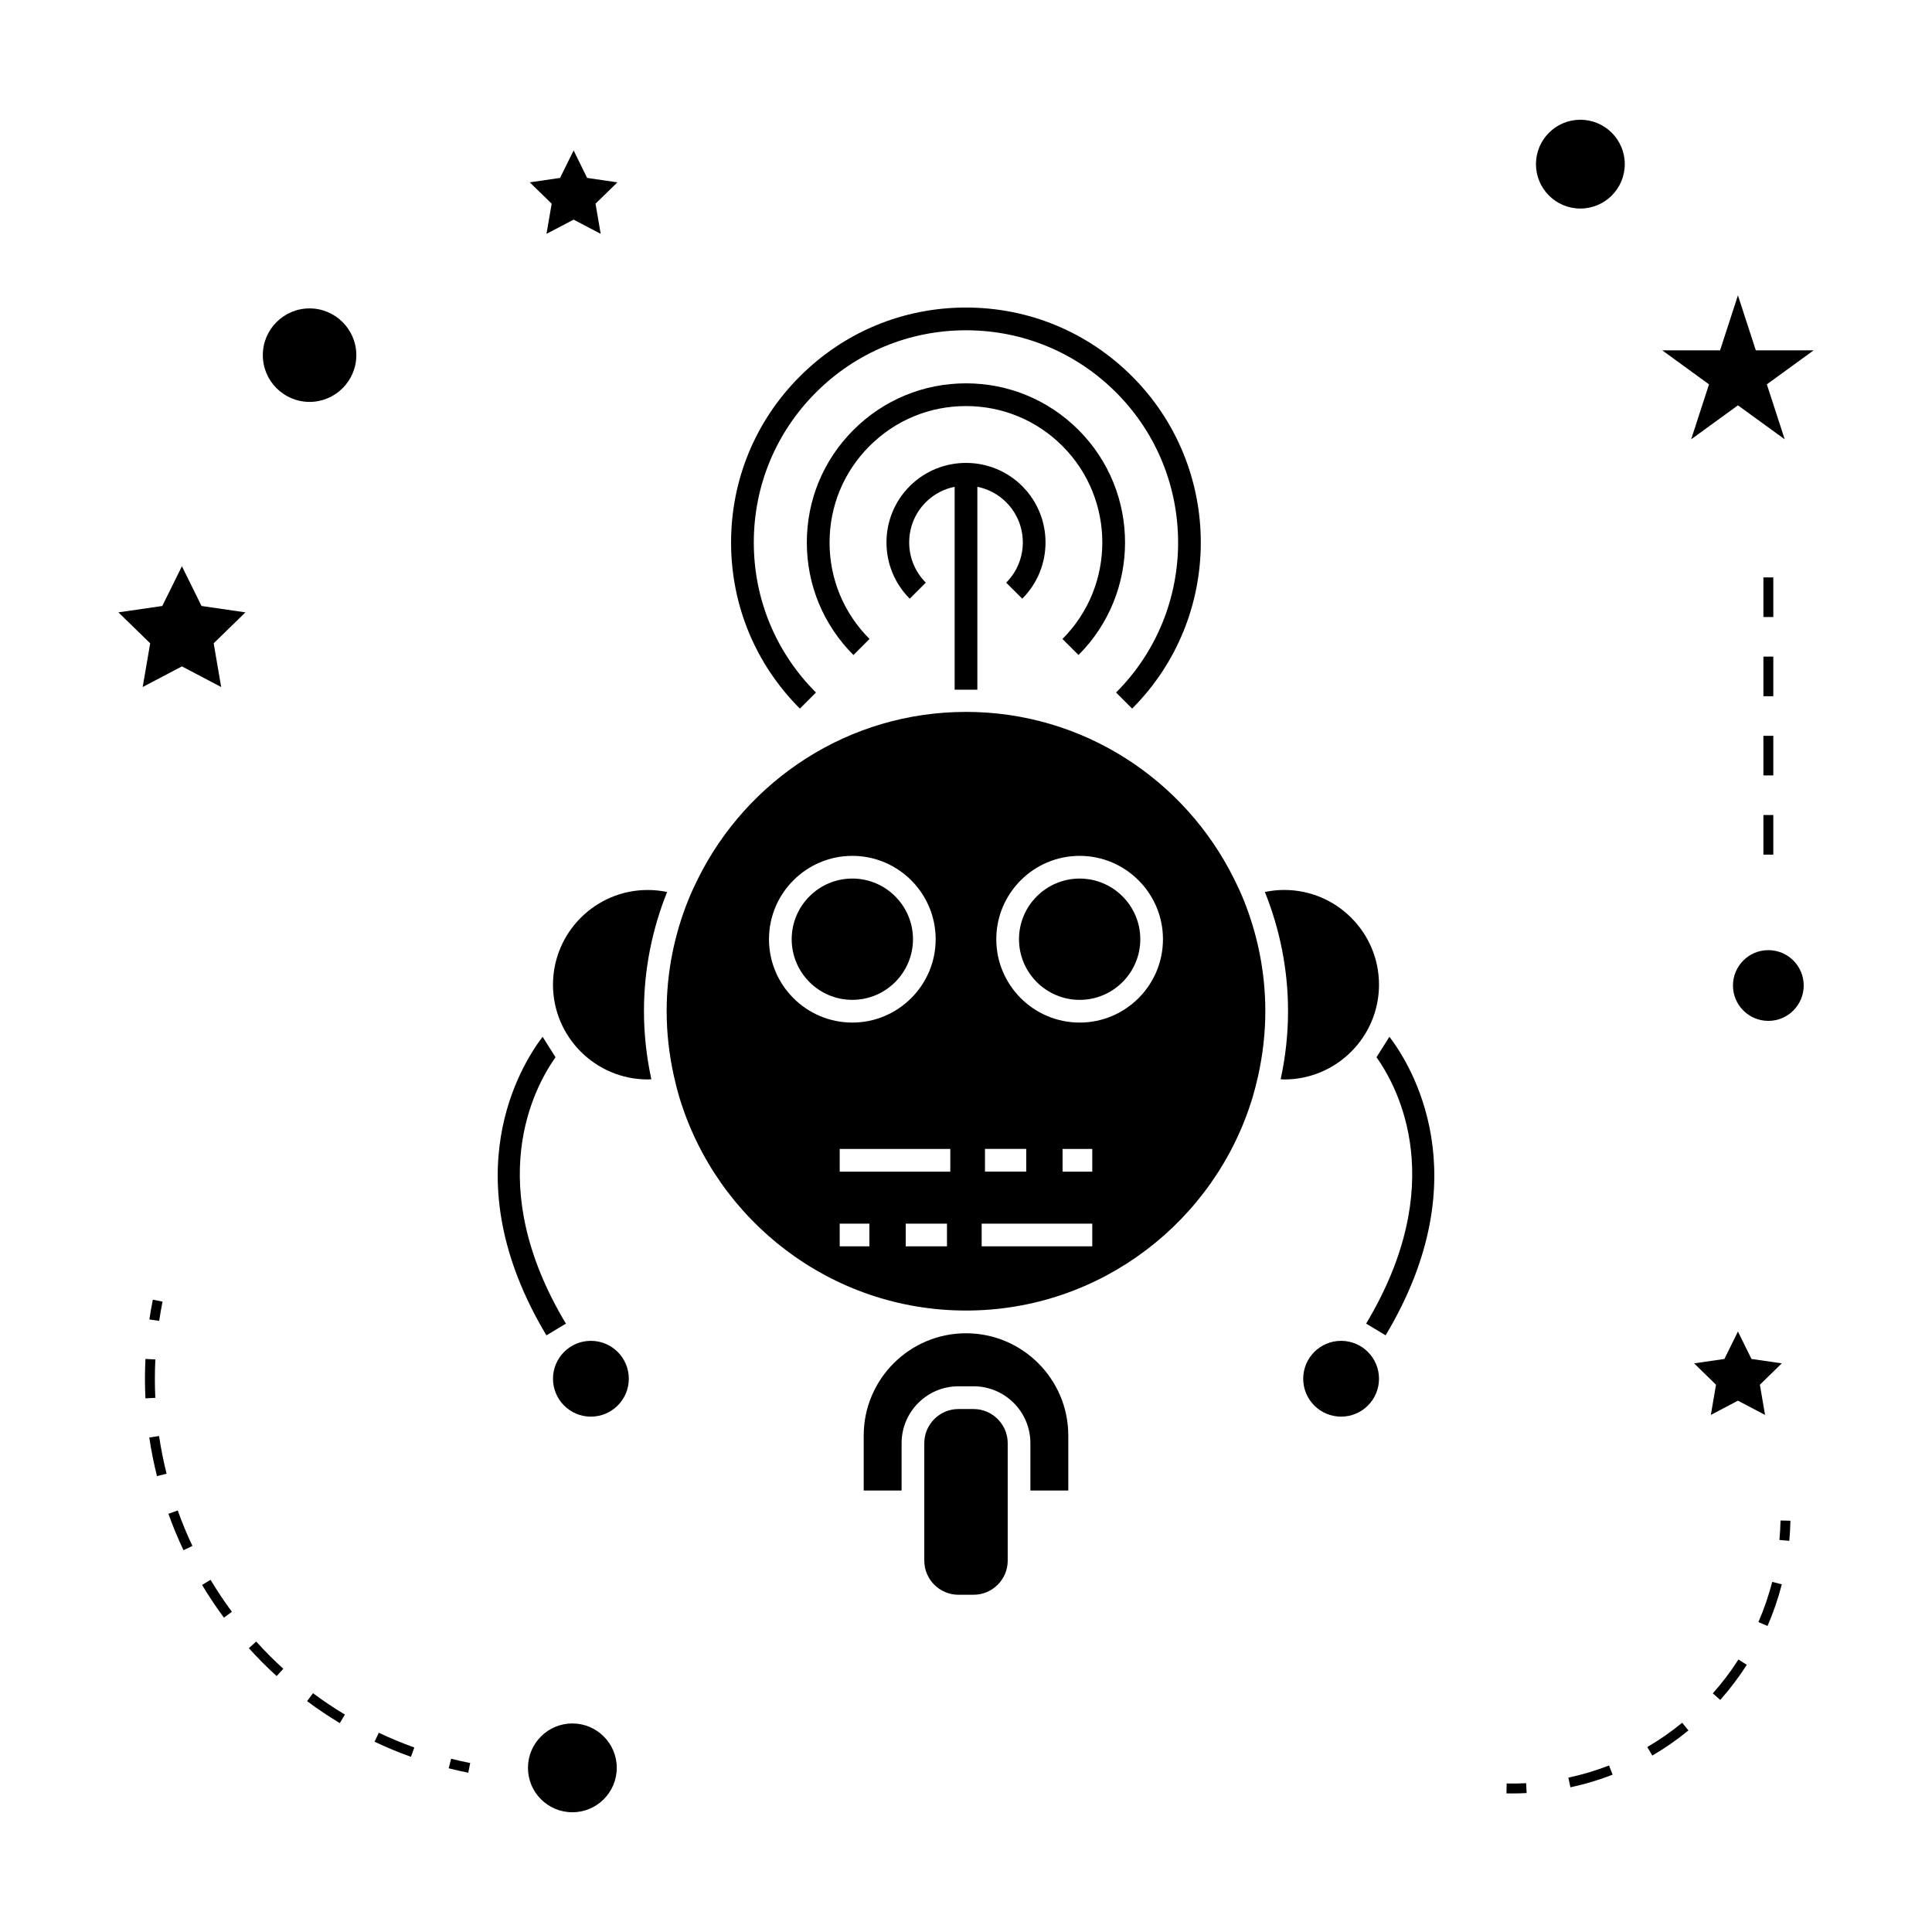 <?xml version="1.0" encoding="UTF-8"?>
<!-- Uploaded to: ICON Repo, www.svgrepo.com, Generator: ICON Repo Mixer Tools -->
<svg fill="#000000" width="800px" height="800px" version="1.1" viewBox="144 144 512 512" xmlns="http://www.w3.org/2000/svg">
 <g>
  <path d="m307.45 612.5c0 6.5-5.269 11.766-11.766 11.766-6.5 0-11.766-5.266-11.766-11.766 0-6.496 5.266-11.766 11.766-11.766 6.496 0 11.766 5.269 11.766 11.766"/>
  <path d="m192.21 294.06-5.203 10.531-11.625 1.691 8.418 8.199-1.988 11.586 10.398-5.469 10.402 5.469-1.984-11.586 8.414-8.199-11.637-1.691z"/>
  <path d="m299.6 191.15-3.582-7.277-3.598 7.277-8.027 1.172 5.809 5.656-1.375 7.992 7.191-3.766 7.172 3.766-1.367-7.992 5.801-5.656z"/>
  <path d="m604.57 515.19 7.184 3.781-1.367-8 5.801-5.668-8.027-1.164-3.59-7.269-3.586 7.269-8.027 1.164 5.805 5.668-1.371 8z"/>
  <path d="m604.57 222.27-4.734 14.574h-15.324l12.395 9.012-4.731 14.562 12.395-9 12.395 9-4.734-14.562 12.398-9.012h-15.32z"/>
  <path d="m574.58 187.5c0 6.5-5.266 11.766-11.766 11.766-6.496 0-11.766-5.266-11.766-11.766 0-6.496 5.269-11.766 11.766-11.766 6.5 0 11.766 5.269 11.766 11.766"/>
  <path d="m622 405.17c0 5.176-4.195 9.375-9.371 9.375-5.176 0-9.375-4.199-9.375-9.375s4.199-9.371 9.375-9.371c5.176 0 9.371 4.195 9.371 9.371"/>
  <path d="m226.04 225.73c-6.832 0-12.391 5.562-12.391 12.387 0 6.84 5.562 12.391 12.391 12.391 6.828 0 12.391-5.559 12.391-12.391 0-6.824-5.566-12.387-12.391-12.387z"/>
  <path d="m262.91 612.62c1.711 0.43 3.438 0.82 5.184 1.172l0.516-2.57c-1.699-0.336-3.391-0.719-5.059-1.141z"/>
  <path d="m183.56 524.95c0.508 3.426 1.195 6.875 2.043 10.234l2.539-0.641c-0.82-3.281-1.492-6.641-1.988-9.977z"/>
  <path d="m243.26 605.57c3.133 1.484 6.383 2.84 9.652 4.008l0.883-2.473c-3.184-1.145-6.352-2.461-9.41-3.906z"/>
  <path d="m185.04 509.43c0-1.715 0.047-3.438 0.133-5.164l-2.625-0.133c-0.09 1.773-0.133 3.543-0.133 5.301 0 1.723 0.043 3.434 0.125 5.144l2.617-0.133c-0.074-1.668-0.117-3.336-0.117-5.016z"/>
  <path d="m209.95 580.78c2.312 2.57 4.797 5.062 7.363 7.398l1.77-1.938c-2.516-2.289-4.93-4.707-7.184-7.215z"/>
  <path d="m188.63 545.17c1.156 3.25 2.504 6.5 3.996 9.648l2.367-1.129c-1.449-3.066-2.762-6.234-3.894-9.398z"/>
  <path d="m197.55 564.02c1.777 2.969 3.731 5.894 5.793 8.68l2.109-1.559c-2.016-2.723-3.914-5.574-5.656-8.477z"/>
  <path d="m225.38 594.82c2.785 2.078 5.711 4.039 8.668 5.82l1.355-2.258c-2.891-1.73-5.742-3.641-8.453-5.668z"/>
  <path d="m187.07 488.95-2.57-0.516c-0.348 1.742-0.656 3.484-0.914 5.231l2.594 0.383c0.254-1.691 0.551-3.394 0.891-5.098z"/>
  <path d="m615.57 552.1 2.613 0.242c0.156-1.762 0.258-3.543 0.301-5.336l-2.625-0.051c-0.043 1.727-0.137 3.441-0.289 5.144z"/>
  <path d="m597.91 592.76 1.969 1.742c2.582-2.914 4.949-6.039 7.043-9.301l-2.215-1.418c-2.012 3.144-4.293 6.168-6.797 8.977z"/>
  <path d="m580.55 606.98 1.324 2.266c3.352-1.957 6.57-4.203 9.578-6.664l-1.664-2.031c-2.902 2.383-6.004 4.547-9.238 6.43z"/>
  <path d="m610 573.86 2.41 1.043c1.547-3.562 2.824-7.277 3.789-11.043l-2.543-0.645c-0.938 3.629-2.164 7.207-3.656 10.645z"/>
  <path d="m559.63 615.09 0.547 2.566c3.793-0.809 7.551-1.93 11.184-3.344l-0.945-2.441c-3.5 1.359-7.133 2.441-10.785 3.219z"/>
  <path d="m543.28 616.64-0.051 2.625c0.508 0.012 1.008 0.016 1.512 0.016 1.281 0 2.562-0.031 3.832-0.105l-0.133-2.613c-1.715 0.09-3.426 0.125-5.16 0.078z"/>
  <path d="m611.32 339h2.625v10.496h-2.625z"/>
  <path d="m611.32 297.02h2.625v10.496h-2.625z"/>
  <path d="m611.32 359.99h2.625v10.496h-2.625z"/>
  <path d="m611.32 318.01h2.625v10.496h-2.625z"/>
  <path d="m310.64 509.38c0 5.547-4.5 10.043-10.047 10.043s-10.043-4.496-10.043-10.043c0-5.547 4.496-10.043 10.043-10.043s10.047 4.496 10.047 10.043"/>
  <path d="m320.79 380.39c-1.66-0.348-3.379-0.535-5.137-0.535-13.844 0-25.105 11.262-25.105 25.102s11.262 25.105 25.105 25.105c0.324 0 0.637-0.035 0.961-0.047-1.258-5.82-1.957-11.844-1.957-18.039-0.004-11.16 2.211-21.805 6.133-31.586z"/>
  <path d="m402.01 517.41h-4.019c-4.981 0-9.043 4.059-9.043 9.047v31.133c0 4.981 4.059 9.035 9.043 9.035h4.019c4.981 0 9.043-4.051 9.043-9.035v-31.133c-0.004-4.992-4.062-9.047-9.043-9.047z"/>
  <path d="m400 497.33c-14.953 0-27.109 12.16-27.109 27.109v14.562h10.043v-12.555c0-8.309 6.754-15.062 15.055-15.062h4.019c8.301 0 15.055 6.754 15.055 15.062v12.555h10.043v-14.562c0.004-14.949-12.156-27.109-27.105-27.109z"/>
  <path d="m509.45 404.95c0-13.844-11.262-25.102-25.105-25.102-1.758 0-3.473 0.184-5.137 0.535 3.922 9.781 6.137 20.43 6.137 31.598 0 6.191-0.699 12.211-1.957 18.039 0.324 0.012 0.637 0.047 0.961 0.047 13.84-0.008 25.102-11.273 25.102-25.117z"/>
  <path d="m509.45 509.38c0 5.547-4.496 10.043-10.043 10.043s-10.043-4.496-10.043-10.043c0-5.547 4.496-10.043 10.043-10.043s10.043 4.496 10.043 10.043"/>
  <path d="m471.02 376.87c-12.98-26.156-39.898-44.211-71.023-44.211s-58.043 18.055-71.027 44.211c-0.887 1.793-1.742 3.606-2.5 5.473-3.711 9.164-5.801 19.156-5.801 29.637 0 5.871 0.684 11.578 1.895 17.086 0.438 1.969 0.93 3.914 1.5 5.82 9.863 32.605 40.16 56.422 75.934 56.422 35.77 0 66.066-23.816 75.93-56.422 0.57-1.906 1.066-3.852 1.5-5.82 1.211-5.512 1.895-11.215 1.895-17.086 0-10.48-2.09-20.473-5.801-29.637-0.758-1.875-1.613-3.68-2.5-5.473zm-123.23 16.031c0-12.18 9.91-22.09 22.082-22.09 12.18 0 22.09 9.91 22.09 22.09 0 12.176-9.91 22.09-22.09 22.09s-22.082-9.91-22.082-22.09zm26.609 81.391h-7.871v-6.019h7.871zm20.562 0h-10.938v-6.019h10.938zm0.879-19.793h-29.309v-6.019h29.309zm9.191-6.027h10.93v6.019h-10.93zm28.43 25.82h-29.309v-6.019h29.309zm0-19.793h-7.871v-6.019h7.871zm-3.344-39.508c-12.18 0-22.09-9.914-22.09-22.09 0-12.18 9.91-22.09 22.09-22.09 12.176 0 22.082 9.91 22.082 22.09 0.004 12.18-9.898 22.09-22.082 22.09z"/>
  <path d="m430.12 376.83c-8.859 0-16.074 7.211-16.074 16.074s7.211 16.07 16.074 16.07c8.863 0 16.07-7.207 16.07-16.07s-7.207-16.074-16.07-16.074z"/>
  <path d="m385.95 392.9c0-8.859-7.211-16.074-16.074-16.074-8.863 0-16.07 7.211-16.07 16.074 0 8.863 7.207 16.07 16.07 16.07 8.863 0 16.074-7.207 16.074-16.07z"/>
  <path d="m444.02 243.74c-11.754-11.762-27.391-18.238-44.02-18.238-16.633 0-32.258 6.473-44.02 18.238-11.762 11.754-18.238 27.395-18.238 44.02 0 16.633 6.473 32.258 18.238 44.027l4.258-4.262c-10.617-10.617-16.473-24.746-16.473-39.766 0-15.02 5.852-29.141 16.473-39.758 10.621-10.621 24.746-16.473 39.766-16.473 15.02 0 29.141 5.848 39.766 16.473 21.922 21.926 21.922 57.602 0 79.523l4.258 4.262c24.262-24.277 24.262-63.773-0.008-88.047z"/>
  <path d="m429.82 317.58c16.438-16.449 16.438-43.195 0-59.637-7.973-7.965-18.559-12.355-29.828-12.355-11.262 0-21.852 4.394-29.82 12.355-7.965 7.961-12.355 18.551-12.355 29.82 0 11.266 4.387 21.852 12.355 29.824l4.262-4.258c-6.832-6.832-10.59-15.906-10.59-25.566 0-9.656 3.758-18.734 10.59-25.562 6.828-6.828 15.902-10.59 25.559-10.59 9.66 0 18.734 3.762 25.566 10.59 14.09 14.098 14.09 37.035 0 51.133z"/>
  <path d="m508.79 424.17c5.93 8.398 19.297 33.809-2.754 70.605l5.164 3.098c25.328-42.262 6.527-71.902 1.008-79.117z"/>
  <path d="m293.97 494.78c-22.051-36.801-8.684-62.211-2.754-70.605l-3.418-5.414c-5.519 7.215-24.32 36.855 1.008 79.117z"/>
  <path d="m414.91 302.66c8.219-8.219 8.219-21.59 0-29.82-8.219-8.219-21.605-8.219-29.824 0-8.215 8.223-8.215 21.594 0 29.82l4.262-4.258c-5.871-5.871-5.871-15.43 0-21.309 2.168-2.168 4.844-3.527 7.644-4.09v53.777h6.016v-53.77c2.801 0.566 5.481 1.922 7.641 4.09 5.879 5.871 5.879 15.43 0 21.309z"/>
 </g>
</svg>